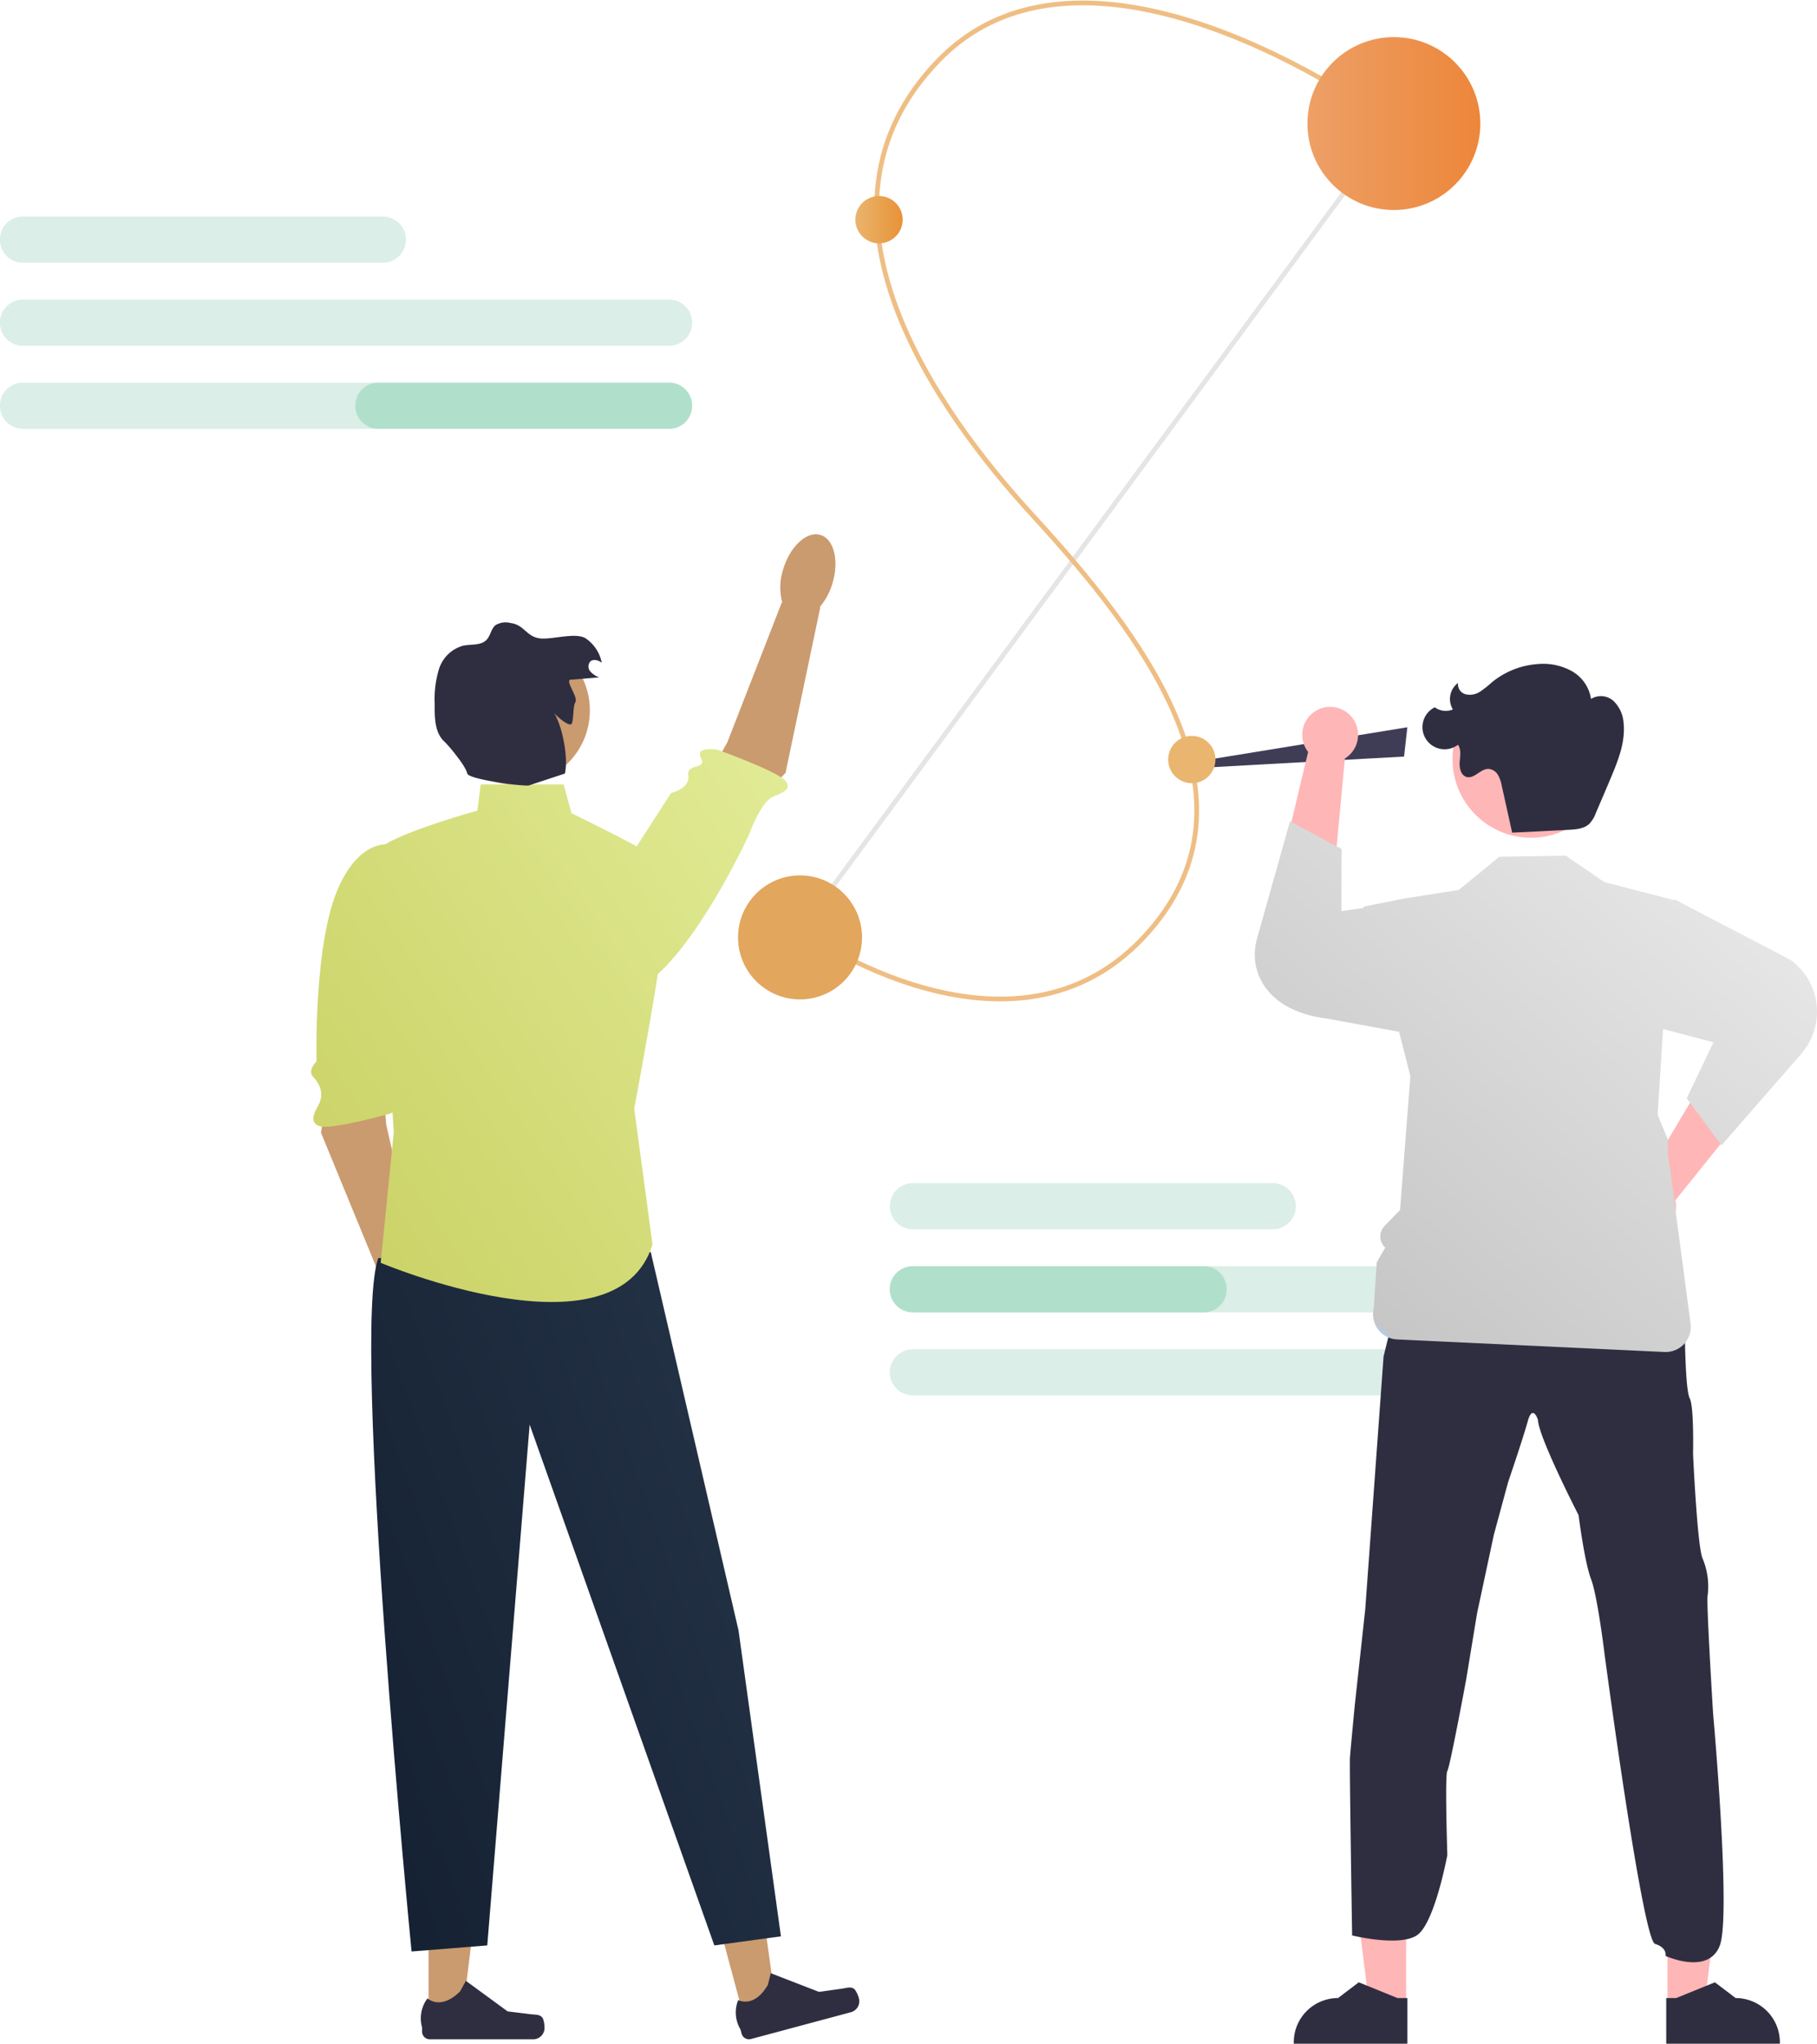 <svg xmlns="http://www.w3.org/2000/svg" xmlns:xlink="http://www.w3.org/1999/xlink" width="384.047" height="431.917" viewBox="0 0 384.047 431.917">
  <defs>
    <linearGradient id="linear-gradient" x1="0.096" y1="0.828" x2="0.793" y2="0.09" gradientUnits="objectBoundingBox">
      <stop offset="0" stop-color="#b1cdeb"/>
      <stop offset="0" stop-color="#c6c6c6"/>
      <stop offset="1" stop-color="#e6e6e6"/>
    </linearGradient>
    <linearGradient id="linear-gradient-2" y1="0.5" x2="1" y2="0.5" gradientUnits="objectBoundingBox">
      <stop offset="0" stop-color="#b1cdeb"/>
      <stop offset="0" stop-color="#eda066"/>
      <stop offset="1" stop-color="#ed863a"/>
    </linearGradient>
    <linearGradient id="linear-gradient-3" y1="0.5" x2="1" y2="0.5" gradientUnits="objectBoundingBox">
      <stop offset="0" stop-color="#eab56e"/>
      <stop offset="1" stop-color="#e89236"/>
    </linearGradient>
    <linearGradient id="linear-gradient-4" x1="-0.129" y1="0.867" x2="1.017" y2="0.196" gradientUnits="objectBoundingBox">
      <stop offset="0" stop-color="#b1cdeb"/>
      <stop offset="0" stop-color="#131f2f"/>
      <stop offset="1" stop-color="#253348"/>
    </linearGradient>
    <linearGradient id="linear-gradient-5" x1="0.061" y1="0.856" x2="0.991" y2="0.054" gradientUnits="objectBoundingBox">
      <stop offset="0" stop-color="#cad165"/>
      <stop offset="1" stop-color="#e1eb95"/>
    </linearGradient>
  </defs>
  <g id="img01" transform="translate(192.024 216.265)">
    <g id="グループ_17819" data-name="グループ 17819" transform="translate(-192.024 -215.651)">
      <g id="グループ_17809" data-name="グループ 17809" transform="translate(20 -0.5)" opacity="0.64">
        <path id="パス_57045" data-name="パス 57045" d="M61.064,55.406H-15.252A4.819,4.819,0,0,1-20,50.53a4.819,4.819,0,0,1,4.748-4.876H61.064a4.878,4.878,0,0,1,0,9.752Z" fill="#c6e4d9"/>
        <path id="パス_57046" data-name="パス 57046" d="M121.493,72.958H-15.222A4.833,4.833,0,0,1-20,68.082a4.832,4.832,0,0,1,4.778-4.875H121.493a4.876,4.876,0,0,1,0,9.751Z" fill="#c6e4d9"/>
        <g id="グループ_17808" data-name="グループ 17808">
          <path id="パス_57047" data-name="パス 57047" d="M121.493,90.511H-15.222A4.833,4.833,0,0,1-20,85.635a4.833,4.833,0,0,1,4.778-4.876H121.493a4.877,4.877,0,0,1,0,9.752Z" fill="#c6e4d9"/>
          <path id="パス_57048" data-name="パス 57048" d="M126.271,85.635a4.818,4.818,0,0,1-4.746,4.876H59.831a4.878,4.878,0,0,1,0-9.752h61.694A4.818,4.818,0,0,1,126.271,85.635Z" fill="#84cead"/>
        </g>
      </g>
      <g id="グループ_17811" data-name="グループ 17811" transform="translate(20 -0.5)" opacity="0.64">
        <path id="パス_57049" data-name="パス 57049" d="M249.144,259.684H172.828a4.878,4.878,0,0,1,0-9.752h76.316a4.878,4.878,0,0,1,0,9.752Z" fill="#c6e4d9"/>
        <path id="パス_57050" data-name="パス 57050" d="M309.573,277.236H172.858a4.876,4.876,0,0,1,0-9.751H309.573a4.876,4.876,0,0,1,0,9.751Z" fill="#c6e4d9"/>
        <g id="グループ_17810" data-name="グループ 17810">
          <path id="パス_57051" data-name="パス 57051" d="M309.573,294.789H172.858a4.877,4.877,0,0,1,0-9.752H309.573a4.877,4.877,0,0,1,0,9.752Z" fill="#c6e4d9"/>
        </g>
        <path id="パス_57052" data-name="パス 57052" d="M239.265,272.361a4.817,4.817,0,0,1-4.746,4.875H172.826a4.877,4.877,0,0,1,0-9.751h61.693A4.818,4.818,0,0,1,239.265,272.361Z" fill="#84cead"/>
      </g>
      <g id="グループ_17812" data-name="グループ 17812" transform="translate(20 -0.5)">
        <path id="パス_57053" data-name="パス 57053" d="M276.768,159.778,236.706,162a.883.883,0,0,1-.191-1.753l40.947-6.664Z" fill="#3f3d56"/>
        <path id="パス_57054" data-name="パス 57054" d="M327.681,248.969l15.1-25.4,11.159,5.27s-19.228,24.015-19.84,24.706a5.906,5.906,0,1,1-6.416-4.577Z" fill="#ffb6b6"/>
        <path id="パス_57055" data-name="パス 57055" d="M264.259,160.193,261.5,189.611l-12.34.02s7.08-29.937,7.337-30.824a5.9,5.9,0,1,1,7.758,1.386Z" fill="#ffb6b6"/>
        <path id="パス_57056" data-name="パス 57056" d="M277.2,423.655h-7.81l-3.715-30.124H277.2Z" fill="#ffb6b6"/>
        <path id="パス_57057" data-name="パス 57057" d="M277.472,431.8H253.456v-.3a9.349,9.349,0,0,1,9.348-9.348h0l4.387-3.328,8.185,3.329h2.1Z" fill="#2f2e41"/>
        <path id="パス_57058" data-name="パス 57058" d="M332.457,423.655h7.81l3.715-30.124H332.455Z" fill="#ffb6b6"/>
        <path id="パス_57059" data-name="パス 57059" d="M332.181,431.8H356.2v-.3a9.35,9.35,0,0,0-9.348-9.348h0l-4.387-3.328-8.185,3.329h-2.1Z" fill="#2f2e41"/>
        <path id="パス_57060" data-name="パス 57060" d="M265.328,371.395c.116-1.719,1.033-11.225,1.033-11.225l2.2-20.16,3.872-53.439,3.451-14.046,17.082,6.654,13.861-6.644L323.3,277.8l12.828,4.811s.022,2.059.121,4.547c.132,3.256.362,7.249.911,8.287.918,1.834.687,11.68.687,11.68s.911,20.034,2.059,22.23a15.26,15.26,0,0,1,1.033,7.689c-.346.917,1.147,24.975,1.147,24.975s3.834,42.576,1.429,49-11.495,2.215-11.495,2.215.44-1.714-2.2-2.521-10.665-61.176-10.665-61.176-1.494-12.379-2.867-15.926-2.636-13.515-2.636-13.515-8.479-16.5-8.589-20.165c0,0-1.109-3.432-2.158.346s-4.14,12.828-4.14,12.828l-3.015,11.115L292.2,340.823l-2.3,13.981s-3.438,18.556-3.987,19.358,0,17.755,0,17.755-2.658,14.437-6.414,16.958-13.709.04-13.709.04S265.213,373.113,265.328,371.395Z" fill="#2f2e41"/>
        <path id="パス_57061" data-name="パス 57061" d="M358.42,202.73l-24.459-12.761-.017.176-14.861-3.839-8.111-5.581-14.092.225-8.55,7.022-11.4,1.786-8.621,1.713-.147.319-4.645.635.042-13.123-10.9-5.845-6.945,24.7c-2.158,7.675,2.75,15.545,14.711,16.983l15.283,2.8,1.664,6.489.73,2.893L275.915,255.6,272.636,259a3.163,3.163,0,0,0,.077,4.472l.089.083-1.807,3.1-.64,9.762a5.3,5.3,0,0,0,4.91,6.539l56.55,2.657a5.308,5.308,0,0,0,5.509-6l-4.809-36.2V240.7l-2.152-5.228,1.106-17.511.056-.606,10.642,2.806L336.505,232l7.346,9.954,16.862-19.343q.412-.473.779-.983A13.541,13.541,0,0,0,358.42,202.73Z" fill="url(#linear-gradient)"/>
        <circle id="楕円形_1809" data-name="楕円形 1809" cx="16.6" cy="16.6" r="16.6" transform="translate(287.011 143.737)" fill="#ffb6b6"/>
        <path id="パス_57062" data-name="パス 57062" d="M299.609,175.866l11.993-.612c1.537-.079,3.214-.214,4.332-1.272a6.569,6.569,0,0,0,1.36-2.258c1.108-2.576,2.217-5.151,3.3-7.739,1.494-3.579,2.962-7.358,2.58-11.218a7.13,7.13,0,0,0-2.075-4.679,3.961,3.961,0,0,0-4.816-.488,8.145,8.145,0,0,0-4.043-5.87,12.482,12.482,0,0,0-7.119-1.509,17.177,17.177,0,0,0-9.784,3.856,21.241,21.241,0,0,1-2.5,1.978,3.917,3.917,0,0,1-3.046.564,2.205,2.205,0,0,1-1.619-2.4,4.243,4.243,0,0,0-1.085,5.6,3.91,3.91,0,0,1-3.825-.453,4.677,4.677,0,1,0,4.9,7.917c.727,1.02.456,2.4.362,3.654s.24,2.8,1.444,3.147c1.628.467,2.947-1.725,4.64-1.7a2.546,2.546,0,0,1,2.019,1.3,7.506,7.506,0,0,1,.809,2.36l2.167,9.757" fill="#2f2e41"/>
      </g>
      <g id="グループ_17817" data-name="グループ 17817" transform="translate(20 -0.5)">
        <line id="線_548" data-name="線 548" x1="125.4" y2="170.162" transform="translate(149.212 26.305)" fill="none" stroke="#e5e5e5" stroke-miterlimit="10" stroke-width="1"/>
        <path id="パス_57063" data-name="パス 57063" d="M149.212,196.467s46.873,33.583,74.963-1.31c22.555-28.018-2.891-61.274-25.851-86.294-20.041-21.841-50.806-64.385-19.927-96.22,32.775-33.789,96.215,13.662,96.215,13.662" fill="none" stroke="#efbe84" stroke-miterlimit="10" stroke-width="1"/>
        <g id="グループ_17813" data-name="グループ 17813">
          <circle id="楕円形_1810" data-name="楕円形 1810" cx="18.27" cy="18.27" r="18.27" transform="translate(256.343 7.729)" fill="url(#linear-gradient-2)"/>
        </g>
        <g id="グループ_17814" data-name="グループ 17814">
          <circle id="楕円形_1811" data-name="楕円形 1811" cx="13.102" cy="13.102" r="13.102" transform="translate(135.995 184.894)" fill="#e2a65d"/>
        </g>
        <g id="グループ_17815" data-name="グループ 17815">
          <circle id="楕円形_1812" data-name="楕円形 1812" cx="4.999" cy="4.999" r="4.999" transform="translate(226.907 155.411)" fill="#eab56e"/>
        </g>
        <g id="グループ_17816" data-name="グループ 17816">
          <circle id="楕円形_1813" data-name="楕円形 1813" cx="4.999" cy="4.999" r="4.999" transform="translate(160.792 41.314)" fill="url(#linear-gradient-3)"/>
        </g>
      </g>
      <g id="グループ_17818" data-name="グループ 17818" transform="translate(20 -0.5)">
        <path id="パス_57064" data-name="パス 57064" d="M49.38,230.144l-1.534,9.133,13.6,33.084,7.3-3.751-7.1-30.96-1.021-11.815Z" fill="#ca9b6f"/>
        <ellipse id="楕円形_1814" data-name="楕円形 1814" cx="5.414" cy="9.118" rx="5.414" ry="9.118" transform="translate(59.456 269.158) rotate(-17.071)" fill="#a0616a"/>
        <path id="パス_57065" data-name="パス 57065" d="M137.391,426.792l6.816-1.83L140.395,397.8l-10.06,2.7Z" fill="#ca9b6f"/>
        <path id="パス_57066" data-name="パス 57066" d="M160.7,420.371h0a6.053,6.053,0,0,1,.841,1.84h0a2.4,2.4,0,0,1-1.692,2.934l-21.109,5.664a1.634,1.634,0,0,1-2-1.154l-.236-.879a6.985,6.985,0,0,1-.476-6.194s3.356,1.832,6.277-3.232l.605-2.449,10.2,3.947,4.88-.686c1.067-.151,1.944-.543,2.716.209Z" fill="#2f2e41"/>
        <path id="パス_57067" data-name="パス 57067" d="M70.578,426.636h7.057l3.357-27.221H70.577Z" fill="#ca9b6f"/>
        <path id="パス_57068" data-name="パス 57068" d="M94.757,426.475h0a6.059,6.059,0,0,1,.336,1.995h0a2.4,2.4,0,0,1-2.4,2.4H70.842a1.635,1.635,0,0,1-1.634-1.634v-.91a6.987,6.987,0,0,1,1.145-6.106s2.767,2.64,6.9-1.494l1.219-2.209,8.824,6.454,4.891.6c1.07.132,2.019-.021,2.569.906Z" fill="#2f2e41"/>
        <path id="パス_57069" data-name="パス 57069" d="M117.546,264.488,136.1,344.477l8.959,64.632-14.078,1.919L91.949,300.963,82.99,411.028l-16,1.28s-12.8-130.542-7.039-146.54l57.592-1.28Z" fill="url(#linear-gradient-4)"/>
        <path id="パス_57070" data-name="パス 57070" d="M153.437,112.952c-2.857-.881-6.376,2.306-7.86,7.118a12.4,12.4,0,0,0-.236,7.147l-.094-.012-11.533,29.6-5.8,10.345,11.719,2.755,6.4-6.69,7.353-35.007-.14-.017a13.524,13.524,0,0,0,2.672-4.928C157.407,118.448,156.294,113.833,153.437,112.952Z" fill="#ca9b6f"/>
        <path id="パス_57071" data-name="パス 57071" d="M146.017,164.907c-1.748-2.058-14.32-6.556-14.32-6.556s-4.911-.873-3.544,1.717-3.122.986-2.669,3.726-3.647,3.686-3.647,3.686l-7.263,11.27c-6.011-3.231-13.789-7-13.789-7l-1.657-6.076H81.608L80.9,171.2s-14.031,3.86-19.448,7.106c-2.581.154-6.424,1.75-9.7,8.669-5.526,11.656-4.841,37.218-4.841,37.218s-2.012,1.916-.735,3.257,2.468,3.47,1.165,5.924c-.687,1.293-2.276,3.823.327,4.542s14.776-2.677,14.776-2.677.221-.1.53-.265c.159,2.609.252,4.173.252,4.173l-2.762,27.62s49.717,20.992,57.451-3.867l-3.867-28.725s2.813-14.73,5-28.427c9.922-9.049,19.293-29.524,19.293-29.524s2.348-6.538,4.805-7.834C144.433,167.7,147.765,166.964,146.017,164.907Z" fill="url(#linear-gradient-5)"/>
        <circle id="楕円形_1815" data-name="楕円形 1815" cx="15.726" cy="15.726" r="15.726" transform="translate(73.225 134.288)" fill="#ca9b6f"/>
        <path id="パス_57072" data-name="パス 57072" d="M100.6,143.545l6.027-.51a4.682,4.682,0,0,1-1.87-1.26,1.606,1.606,0,0,1,0-2.078c.649-.606,1.725-.285,2.435.248a8.123,8.123,0,0,0-3.318-5.093c-2.088-1.444-7.253.278-9.769-.054-2.9-.382-3.267-2.858-6.171-3.241a4.17,4.17,0,0,0-3.187.439c-.955.767-1.062,2.216-1.9,3.1-1.2,1.269-3.264.9-4.975,1.252a7.449,7.449,0,0,0-5.095,4.959,21.99,21.99,0,0,0-.9,7.336c-.024,2.775-.032,5.988,1.975,7.9,1.222,1.168,4.553,5.174,4.913,6.826.256,1.173,10.678,2.6,12.936,2.537l7.7-2.537c.757-3.332-.5-9.922-2.294-12.827.593.783,3.332,3.138,3.751,2.251s.229-3.67.75-4.5c.658-1.05-2.242-4.652-1.007-4.756Z" fill="#2f2e41"/>
      </g>
    </g>
  </g>
</svg>

